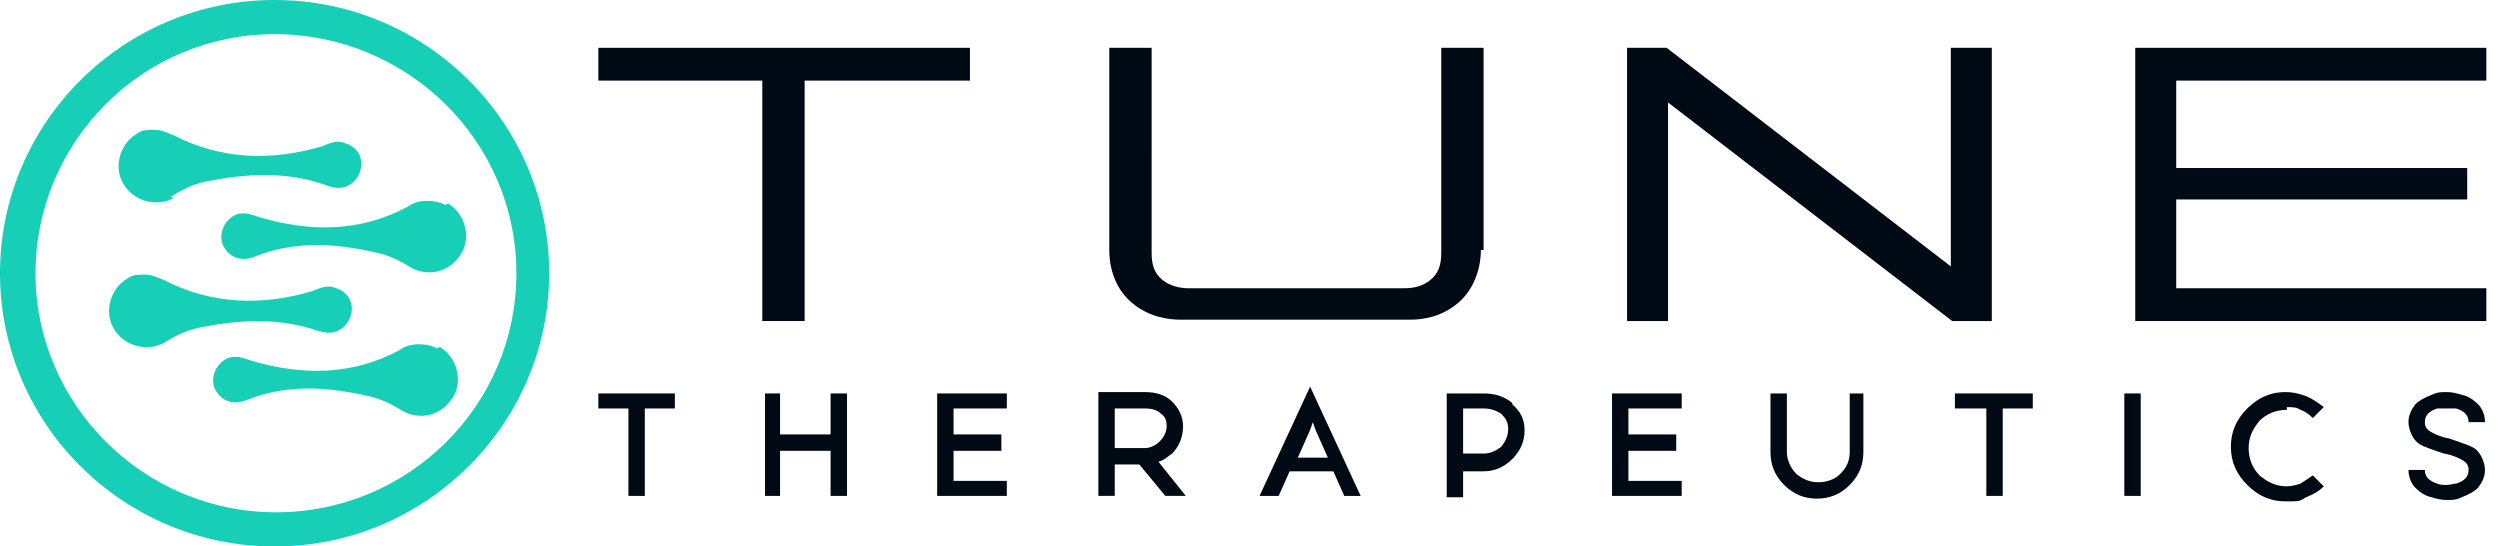 <svg xmlns="http://www.w3.org/2000/svg" viewBox="0 0 183 40"><defs><style>      .cls-1 {        fill: #17cfb7;      }      .cls-1, .cls-2 {        fill-rule: evenodd;      }      .cls-2 {        fill: #000a15;      }    </style></defs><g><g id="Layer_1"><g id="Desktop"><g id="D_Home"><g id="TuneTx_Logo"><g id="Symbol"><path id="Container" class="cls-1" d="M20.1,2.5C10.4,2.5,2.6,10.4,2.6,20s7.9,17.5,17.6,17.5,17.6-7.8,17.6-17.5S29.8,2.5,20.1,2.5M20.1,40C9,40,0,31,0,20S9,0,20.1,0s20.1,9,20.1,20-9,20-20.1,20"></path><path id="Fill-1" class="cls-1" d="M12.5,14.4c.8-.5,1.6-.9,2.5-1.1,3-.6,6-.8,9,.3,1,.4,1.9,0,2.3-.9.4-.9,0-1.9-1-2.2-.6-.3-1.2,0-1.7.2-3.7,1.1-7.4,1-10.9-.8-.5-.2-.9-.4-1.4-.4-.5,0-.9,0-1.3.3-1.2.7-1.7,2.4-1,3.6.7,1.3,2.4,1.8,3.7,1.1"></path><path id="Fill-3" class="cls-1" d="M32.6,15c-.4-.2-.8-.3-1.3-.3-.5,0-1,.1-1.4.4-3.5,1.9-7.2,1.9-10.9.8-.6-.2-1.1-.4-1.7-.2-.9.4-1.3,1.4-1,2.2.4.9,1.3,1.3,2.3.9,3-1.2,5.9-1,9-.3.9.2,1.7.6,2.5,1.1,1.3.7,2.9.3,3.7-1.1.7-1.2.2-2.9-1-3.6"></path><path id="Fill-5" class="cls-1" d="M23.3,24.2c1,.4,1.9,0,2.3-.9.4-.9,0-1.9-1-2.2-.6-.3-1.2,0-1.7.2-3.7,1.1-7.4,1-10.9-.8-.5-.2-.9-.4-1.4-.4-.5,0-.9,0-1.3.3-1.2.7-1.7,2.4-1,3.6.7,1.3,2.4,1.8,3.7,1.1.8-.5,1.6-.9,2.5-1.1,3-.6,6-.8,9,.3"></path><path id="Fill-7" class="cls-1" d="M32,25.5c-.4-.2-.8-.3-1.3-.3-.5,0-1,.1-1.4.4-3.5,1.9-7.2,1.9-10.9.8-.6-.2-1.1-.4-1.7-.2-.9.4-1.3,1.4-1,2.2.4.9,1.3,1.3,2.3.9,3-1.2,5.9-1,9-.3.9.2,1.7.6,2.5,1.1,1.3.7,2.9.3,3.7-1.1.7-1.2.2-2.9-1-3.6"></path></g><g id="Copy_Therapeutics"><polygon id="Fill-12" class="cls-2" points="43.8 29.9 46 29.9 46 36.3 47.2 36.3 47.2 29.9 49.4 29.9 49.4 28.8 43.8 28.8 43.8 29.9"></polygon><polygon id="Fill-14" class="cls-2" points="60.8 31.8 57.1 31.8 57.1 28.8 56 28.8 56 36.3 57.1 36.3 57.1 33 60.8 33 60.8 36.3 62 36.3 62 28.8 60.8 28.8 60.8 31.8"></polygon><polygon id="Fill-16" class="cls-2" points="68.6 36.3 73.7 36.3 73.7 35.2 69.8 35.2 69.8 33 73.3 33 73.3 31.8 69.8 31.8 69.8 29.9 73.7 29.9 73.7 28.8 68.6 28.8 68.6 36.3"></polygon><path id="Fill-18" class="cls-2" d="M81.6,32.9v-3h2.2c.5,0,.9.1,1.2.4.3.2.4.5.4.9s-.2.8-.5,1.1c-.3.3-.7.5-1.1.5h-2.2ZM85.8,33.2c.5-.5.8-1.2.8-2h0c0-.7-.3-1.3-.8-1.8-.5-.5-1.2-.7-2-.7h0s-3.4,0-3.4,0v7.6h1.2v-2.3h1.8l1.9,2.3h1.5l-2-2.5c.4-.1.7-.4,1-.6h0Z"></path><path id="Fill-20" class="cls-2" d="M97.2,33.5h-2.2l.8-1.8c.1-.2.2-.5.3-.8.1.3.2.6.3.8l.8,1.8ZM92.4,36.3h1.2l.8-1.8h3.2l.8,1.8h1.2l-3.7-8-3.7,8Z"></path><path id="Fill-22" class="cls-2" d="M109.9,32.7c-.4.3-.8.5-1.3.5h-1.5v-3.3h1.5c.6,0,1,.2,1.3.4.3.3.5.6.5,1.1h0c0,.5-.2.9-.5,1.3M110.7,29.5c-.6-.5-1.3-.7-2.1-.7h-2.7v7.6h1.2v-1.9h1.5c.8,0,1.5-.3,2.1-.9.6-.6.9-1.3.9-2.1s-.3-1.4-.9-1.9"></path><polygon id="Fill-24" class="cls-2" points="118 36.3 123.1 36.3 123.1 35.2 119.2 35.2 119.2 33 122.7 33 122.7 31.8 119.2 31.8 119.2 29.9 123.1 29.9 123.1 28.8 118 28.8 118 36.3"></polygon><path id="Fill-26" class="cls-2" d="M136.6,28.8h-1.2v4.3c0,.6-.2,1.1-.7,1.6-.4.4-1,.6-1.6.6s-1.1-.2-1.6-.6c-.4-.4-.7-1-.7-1.6v-4.3h-1.2v4.3c0,.9.3,1.7,1,2.4.7.7,1.5,1,2.4,1s1.7-.3,2.4-1c.7-.7,1-1.5,1-2.4h0v-4.3Z"></path><polygon id="Fill-28" class="cls-2" points="143.1 29.9 145.4 29.9 145.4 36.3 146.6 36.3 146.6 29.9 148.8 29.9 148.8 28.8 143.1 28.8 143.1 29.9"></polygon><polygon id="Fill-30" class="cls-2" points="155.5 36.3 156.7 36.3 156.7 28.8 155.5 28.8 155.5 36.3"></polygon><path id="Fill-32" class="cls-2" d="M167.4,29.8c.4,0,.7,0,1,.2.3.1.6.3.9.6l.8-.8c-.4-.3-.8-.6-1.3-.8-.5-.2-1-.3-1.5-.3-1.1,0-2,.4-2.8,1.2-.8.8-1.2,1.7-1.2,2.8s.4,2,1.2,2.8c.8.8,1.7,1.2,2.8,1.2s1,0,1.5-.3c.5-.2.9-.4,1.3-.8l-.8-.8c-.3.2-.6.4-.9.6-.3.1-.7.2-1,.2-.8,0-1.4-.3-2-.8-.5-.5-.8-1.2-.8-2s.3-1.4.8-2c.5-.5,1.2-.8,2-.8"></path><path id="Fill-33" class="cls-2" d="M178.4,29.9c.2,0,.5,0,.7,0s.5,0,.7,0c.6.2.9.5.9,1h1.2c0-.5-.2-1-.5-1.3-.3-.3-.7-.6-1.2-.7-.3-.1-.7-.2-1.1-.2s-.7,0-1.1.2c-.5.2-.9.4-1.2.7-.3.4-.5.8-.5,1.3s.3,1.3.8,1.6c.3.2.9.4,1.8.7.6.1,1,.3,1.2.4.4.2.6.4.6.8,0,.5-.3.8-.9,1-.2,0-.5.1-.7.1s-.5,0-.7-.1c-.6-.2-.9-.5-.9-1h-1.2c0,.5.2,1,.5,1.3.3.3.7.6,1.2.7.3.1.7.2,1.1.2s.7,0,1.1-.2c.5-.2.9-.4,1.2-.7.3-.4.5-.8.5-1.3s-.3-1.3-.8-1.6c-.3-.2-1-.4-1.8-.7-.6-.1-1-.3-1.2-.4-.4-.2-.6-.4-.6-.8,0-.5.3-.8.9-1"></path></g><g id="Copy_Tune"><polygon id="Fill-34" class="cls-2" points="55.8 23.5 58.9 23.5 58.9 5.9 71 5.9 71 3.5 43.8 3.5 43.8 5.9 55.8 5.9 55.8 23.5"></polygon><path id="Fill-35" class="cls-2" d="M108.6,18.3V3.5h-3.1v15c0,.9-.2,1.5-.8,2-.5.4-1.1.6-1.9.6h-15.8c-.7,0-1.4-.2-1.9-.6-.6-.5-.8-1.1-.8-2V3.5h-3.1v14.8c0,1.6.6,3,1.7,3.9,1.2,1,2.6,1.2,3.5,1.2h16.8c1,0,2.3-.2,3.5-1.2,1.1-.9,1.7-2.4,1.7-3.9"></path><polygon id="Fill-36" class="cls-2" points="145.8 3.5 142.8 3.5 142.8 19.5 122 3.5 119.1 3.5 119.1 23.5 122.1 23.5 122.1 7.5 142.9 23.5 145.8 23.5 145.8 3.5"></polygon><polygon id="Fill-37" class="cls-2" points="182 5.9 182 3.5 156.3 3.5 156.3 23.5 182 23.5 182 21.1 159.3 21.1 159.3 14.6 180.6 14.6 180.6 12.3 159.3 12.3 159.3 5.9 182 5.9"></polygon></g></g></g></g></g></g></svg>